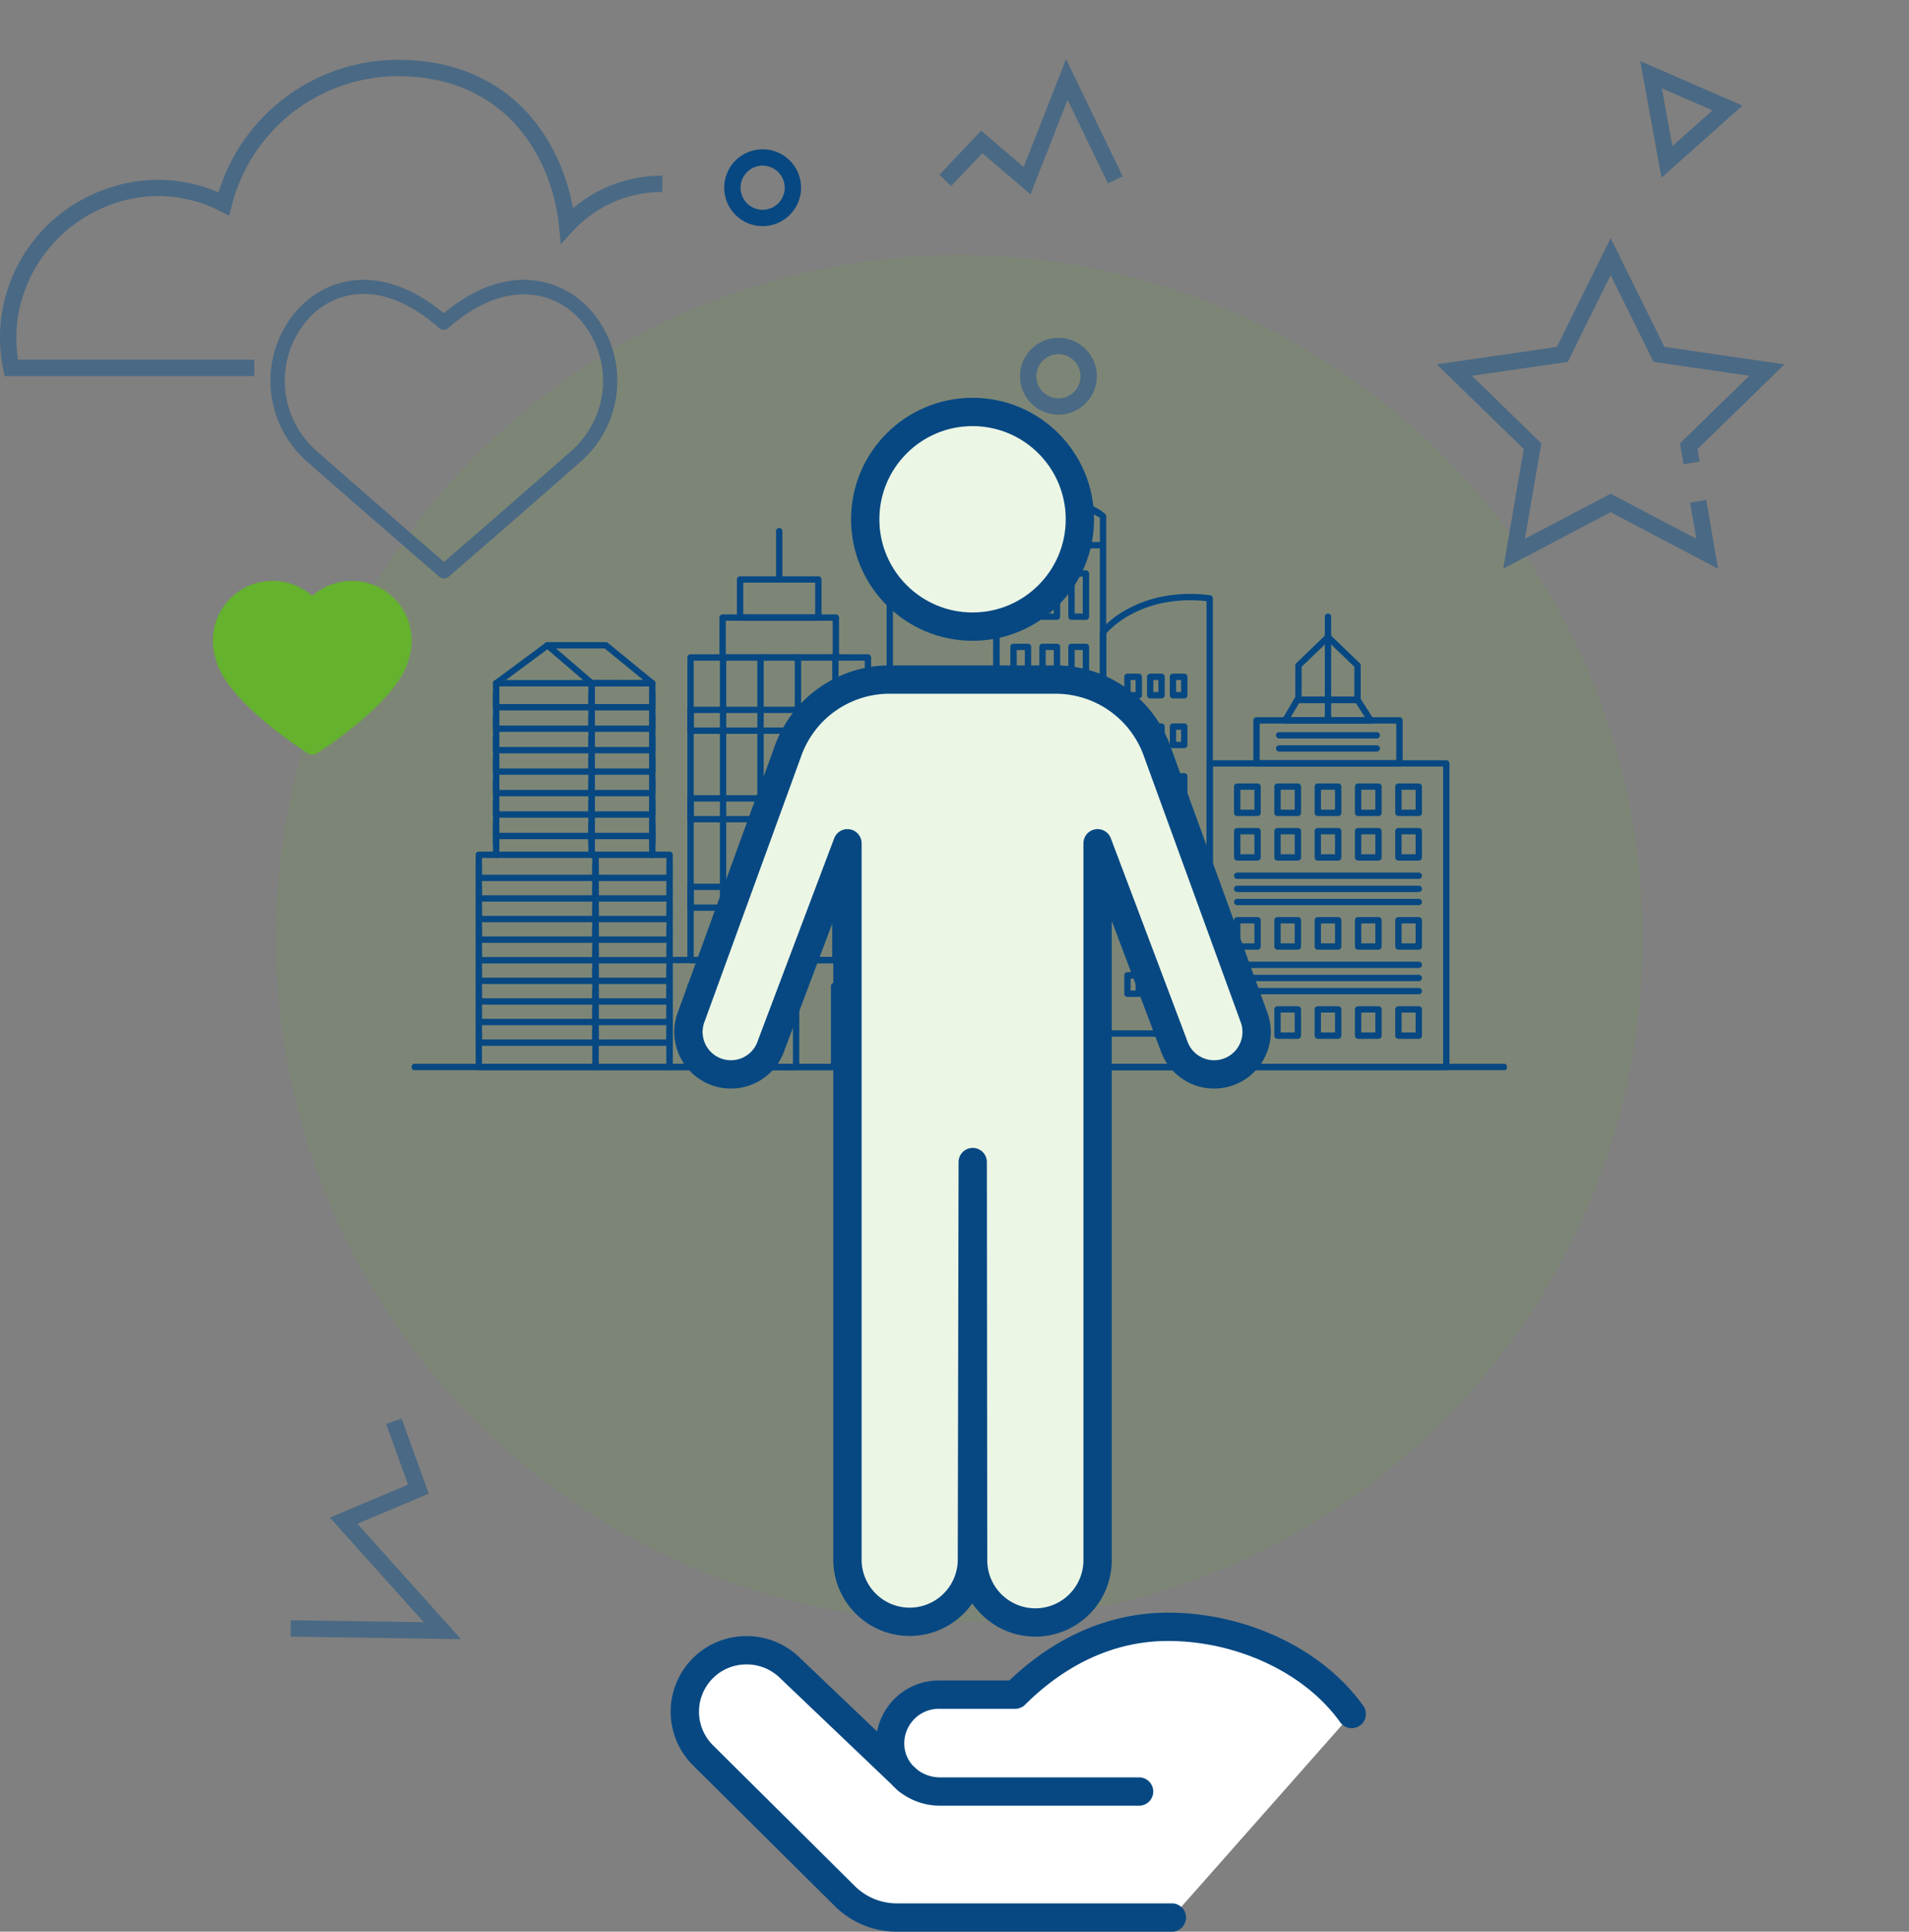 <?xml version="1.0" encoding="utf-8"?>
<svg xmlns="http://www.w3.org/2000/svg" xmlns:xlink="http://www.w3.org/1999/xlink" width="269.642" height="272.833" viewBox="0 0 269.642 272.833">
  <rect x="0" y="0" width="269.642" height="272.833" fill="#808080" stroke="none"/>
  <defs>
    <clipPath id="clip-path">
      <rect id="Rettangolo_2191" data-name="Rettangolo 2191" width="269.642" height="241.4" fill="none"/>
    </clipPath>
  </defs>
  <g id="Icona_1" data-name="Icona 1" transform="translate(-85 -1238.967)">
    <circle id="Ellisse_366" data-name="Ellisse 366" cx="96.5" cy="96.5" r="96.5" transform="translate(124 1275)" fill="rgba(100,178,46,0.12)"/>
    <g id="Raggruppa_3264" data-name="Raggruppa 3264">
      <g id="ico_old_1" data-name="ico old 1" transform="translate(-8 -1836)">
        <g id="Raggruppa_3095" data-name="Raggruppa 3095" transform="translate(132 3078)">
          <path id="Tracciato_4163" data-name="Tracciato 4163" d="M26.72,287.469,2.659,287.1l.035-2.31,18.78.284L8.21,270.293l11.037-4.656-3.086-8.556,2.173-.783,3.831,10.615-10.072,4.249Z" transform="translate(-0.612 -58.98)" fill="#4a6984"/>
          <g id="Raggruppa_3094" data-name="Raggruppa 3094">
            <g id="Raggruppa_3093" data-name="Raggruppa 3093" transform="translate(-39 -3.033)" clip-path="url(#clip-path)">
              <path id="Tracciato_4164" data-name="Tracciato 4164" d="M138.3,38.24a5.426,5.426,0,1,1,5.426-5.426A5.433,5.433,0,0,1,138.3,38.24m0-8.543a3.117,3.117,0,1,0,3.116,3.117A3.12,3.12,0,0,0,138.3,29.7" transform="translate(-30.578 -6.302)" fill="#074882"/>
              <path id="Tracciato_4165" data-name="Tracciato 4165" d="M311,196.528,308,180.066l14.432,6.278Zm.052-12.619,1.484,8.159,5.669-5.048Z" transform="translate(-76.318 -171.432)" fill="#4a6984"/>
              <path id="Tracciato_4196" data-name="Tracciato 4196" d="M280.057,259.222l2.9-16.894-12.274-11.965,16.963-2.465,7.586-15.371,7.586,15.371,16.963,2.465-12.274,11.965.3,1.76-2.277.39-.506-2.956,9.792-9.546-13.534-1.966-6.053-12.263-6.052,12.263-13.534,1.966,9.793,9.546L283.124,255l12.106-6.364,12.1,6.364-.875-5.1,2.277-.391,1.666,9.716-15.172-7.977Z" transform="translate(-67.73 -178.902)" fill="#4a6984"/>
              <path id="Tracciato_4197" data-name="Tracciato 4197" d="M35.915,55.64H.644l-.189-.923A22.233,22.233,0,0,1,15.207,29.147a21.4,21.4,0,0,1,15.658.56A26.548,26.548,0,0,1,56.211,10.979c15.553,0,22.884,10.825,24.718,20.965a19.506,19.506,0,0,1,12.632-4.608v2.31a17.091,17.091,0,0,0-12.606,5.476l-1.738,1.9-.263-2.562c-1-9.765-7.556-21.169-22.744-21.169A24.246,24.246,0,0,0,32.729,31.6l-.352,1.383L31.1,32.355a19.017,19.017,0,0,0-15.136-1.026A20.362,20.362,0,0,0,2.585,46.935,20.026,20.026,0,0,0,2.55,53.33H35.915Z" transform="translate(0 -2.527)" fill="#4a6984"/>
              <path id="Tracciato_4198" data-name="Tracciato 4198" d="M185.216,29.937l-6.8-5.8-4.4,4.634-1.675-1.59,5.91-6.222,6,5.123,5.988-15.229L198.232,27.4l-2.079,1-5.695-11.795Z" transform="translate(-39.66 -2.496)" fill="#4a6984"/>
              <path id="Tracciato_4199" data-name="Tracciato 4199" d="M192.568,72.831a5.426,5.426,0,1,1,5.426-5.426,5.433,5.433,0,0,1-5.426,5.426m0-8.543a3.116,3.116,0,1,0,3.116,3.116,3.12,3.12,0,0,0-3.116-3.116" transform="translate(-43.066 -14.263)" fill="#4a6984"/>
              <line id="Linea_13" data-name="Linea 13" y1="2.31" transform="translate(245.007 49.109)" fill="#074882"/>
            </g>
          </g>
        </g>
        <path id="Tracciato_4857" data-name="Tracciato 4857" d="M283.109,75.156a1,1,0,0,1-.659-.245c-.142-.123-14.274-12.359-18.451-16.08a15.159,15.159,0,0,1-1.683-21.543c4-4.522,11.783-7.037,20.756.4,8.985-7.448,16.786-4.921,20.8-.386a15.146,15.146,0,0,1-1.665,21.527c-4.177,3.721-18.3,15.957-18.438,16.08a1.006,1.006,0,0,1-.659.245m-11.37-40.194a10.474,10.474,0,0,0-7.916,3.658,13.166,13.166,0,0,0,1.514,18.707c3.647,3.249,14.921,13.022,17.771,15.491,2.848-2.47,14.111-12.242,17.758-15.491a13.154,13.154,0,0,0,1.5-18.691c-3.5-3.955-10.476-6.031-18.628,1.131a1.007,1.007,0,0,1-1.328,0c-3.937-3.458-7.562-4.805-10.669-4.805" transform="translate(-127.397 3081.522)" fill="#4a6984"/>
        <path id="Tracciato_4858" data-name="Tracciato 4858" d="M271.8,88.947a8.446,8.446,0,0,0-9.669,1.07,8.44,8.44,0,0,0-13.639,8.88c1.4,6,12.538,13.056,13.013,13.355a1.183,1.183,0,0,0,1.256,0c.475-.3,11.608-7.351,13.005-13.355a8.365,8.365,0,0,0,.4-2.553,8.46,8.46,0,0,0-4.364-7.4" transform="translate(-125.024 3069.117)" fill="#64b22e"/>
        <g id="Raggruppa_3254" data-name="Raggruppa 3254" transform="translate(-114.278 2181.181)">
          <g id="Raggruppa_3240" data-name="Raggruppa 3240" transform="translate(265.415 964.031)">
            <g id="Raggruppa_3239" data-name="Raggruppa 3239" transform="translate(9.047 0)">
              <g id="Raggruppa_3238" data-name="Raggruppa 3238">
                <g id="Raggruppa_3195" data-name="Raggruppa 3195" transform="translate(0 20.449)">
                  <g id="Raggruppa_3189" data-name="Raggruppa 3189" transform="translate(2.447 5.357)">
                    <path id="Tracciato_4905" data-name="Tracciato 4905" d="M967.863,2160.9H959.3a.449.449,0,0,0-.449.449v24.054a.449.449,0,1,0,.9,0V2161.8h7.663v23.8a.449.449,0,1,0,.9,0v-24.253A.449.449,0,0,0,967.863,2160.9Z" transform="translate(-945.36 -2160.904)" fill="#074882"/>
                    <path id="Tracciato_4906" data-name="Tracciato 4906" d="M642.151,2160.9H628.658a.449.449,0,0,0-.449.449v24.253a.449.449,0,1,0,.9,0v-23.8h12.6v23.8a.449.449,0,1,0,.9,0v-24.253A.449.449,0,0,0,642.151,2160.9Z" transform="translate(-628.209 -2160.904)" fill="#074882"/>
                    <g id="Raggruppa_3187" data-name="Raggruppa 3187" transform="translate(0 1.602)">
                      <path id="Tracciato_4907" data-name="Tracciato 4907" d="M642.151,2200.151a.448.448,0,0,0-.449.448v1.343h-12.6V2200.6a.449.449,0,0,0-.9,0v1.791a.449.449,0,0,0,.449.449h13.493a.449.449,0,0,0,.449-.449V2200.6A.448.448,0,0,0,642.151,2200.151Z" transform="translate(-628.209 -2200.151)" fill="#074882"/>
                      <path id="Tracciato_4908" data-name="Tracciato 4908" d="M642.151,2274.419a.449.449,0,0,0-.449.449v1.343h-12.6v-1.343a.449.449,0,0,0-.9,0v1.791a.449.449,0,0,0,.449.449h13.493a.449.449,0,0,0,.449-.449v-1.791A.449.449,0,0,0,642.151,2274.419Z" transform="translate(-628.209 -2271.388)" fill="#074882"/>
                      <path id="Tracciato_4909" data-name="Tracciato 4909" d="M642.151,2348.691a.449.449,0,0,0-.449.449v1.342h-12.6v-1.342a.449.449,0,1,0-.9,0v1.791a.449.449,0,0,0,.449.449h13.493a.449.449,0,0,0,.449-.449v-1.791A.449.449,0,0,0,642.151,2348.691Z" transform="translate(-628.209 -2342.629)" fill="#074882"/>
                      <path id="Tracciato_4910" data-name="Tracciato 4910" d="M642.151,2422.959a.449.449,0,0,0-.449.449v1.343h-12.6v-1.343a.449.449,0,0,0-.9,0v1.792a.449.449,0,0,0,.449.449h13.493a.449.449,0,0,0,.449-.449v-1.792A.449.449,0,0,0,642.151,2422.959Z" transform="translate(-628.209 -2413.867)" fill="#074882"/>
                      <path id="Tracciato_4911" data-name="Tracciato 4911" d="M642.151,2497.242a.449.449,0,0,0-.449.449v1.342h-12.6v-1.342a.449.449,0,0,0-.9,0v1.791a.448.448,0,0,0,.449.448h13.493a.448.448,0,0,0,.449-.448v-1.791A.449.449,0,0,0,642.151,2497.242Z" transform="translate(-628.209 -2485.118)" fill="#074882"/>
                      <path id="Tracciato_4912" data-name="Tracciato 4912" d="M642.151,2571.512a.449.449,0,0,0-.449.448v1.342h-12.6v-1.342a.449.449,0,0,0-.9,0v1.791a.449.449,0,0,0,.449.449h13.493a.449.449,0,0,0,.449-.449v-1.791A.449.449,0,0,0,642.151,2571.512Z" transform="translate(-628.209 -2556.358)" fill="#074882"/>
                      <path id="Tracciato_4913" data-name="Tracciato 4913" d="M642.151,2645.782a.449.449,0,0,0-.449.449v1.342h-12.6v-1.342a.449.449,0,1,0-.9,0v1.791a.448.448,0,0,0,.449.449h13.493a.448.448,0,0,0,.449-.449v-1.791A.449.449,0,0,0,642.151,2645.782Z" transform="translate(-628.209 -2627.596)" fill="#074882"/>
                      <path id="Tracciato_4914" data-name="Tracciato 4914" d="M628.658,2673.223a.449.449,0,0,0-.449.449v1.791a.449.449,0,1,0,.9,0v-1.791A.449.449,0,0,0,628.658,2673.223Z" transform="translate(-628.209 -2653.918)" fill="#074882"/>
                      <path id="Tracciato_4915" data-name="Tracciato 4915" d="M959.3,2673.223a.449.449,0,0,0-.449.449v1.791a.449.449,0,1,0,.9,0v-1.791A.449.449,0,0,0,959.3,2673.223Z" transform="translate(-945.36 -2653.918)" fill="#074882"/>
                    </g>
                    <g id="Raggruppa_3188" data-name="Raggruppa 3188" transform="translate(13.493 1.602)">
                      <path id="Tracciato_4916" data-name="Tracciato 4916" d="M967.863,2200.151a.449.449,0,0,0-.449.448v1.343h-7.663V2200.6a.449.449,0,0,0-.9,0v1.791a.449.449,0,0,0,.449.449h8.561a.449.449,0,0,0,.449-.449V2200.6A.449.449,0,0,0,967.863,2200.151Z" transform="translate(-958.853 -2200.151)" fill="#074882"/>
                      <path id="Tracciato_4917" data-name="Tracciato 4917" d="M967.863,2274.419a.449.449,0,0,0-.449.449v1.343h-7.663v-1.343a.449.449,0,0,0-.9,0v1.791a.449.449,0,0,0,.449.449h8.561a.449.449,0,0,0,.449-.449v-1.791A.449.449,0,0,0,967.863,2274.419Z" transform="translate(-958.853 -2271.388)" fill="#074882"/>
                      <path id="Tracciato_4918" data-name="Tracciato 4918" d="M967.863,2348.691a.449.449,0,0,0-.449.449v1.342h-7.663v-1.342a.449.449,0,1,0-.9,0v1.791a.449.449,0,0,0,.449.449h8.561a.449.449,0,0,0,.449-.449v-1.791A.449.449,0,0,0,967.863,2348.691Z" transform="translate(-958.853 -2342.629)" fill="#074882"/>
                      <path id="Tracciato_4919" data-name="Tracciato 4919" d="M967.863,2422.959a.449.449,0,0,0-.449.449v1.343h-7.663v-1.343a.449.449,0,0,0-.9,0v1.792a.449.449,0,0,0,.449.449h8.561a.449.449,0,0,0,.449-.449v-1.792A.449.449,0,0,0,967.863,2422.959Z" transform="translate(-958.853 -2413.867)" fill="#074882"/>
                      <path id="Tracciato_4920" data-name="Tracciato 4920" d="M967.863,2497.242a.449.449,0,0,0-.449.449v1.342h-7.663v-1.342a.449.449,0,0,0-.9,0v1.791a.448.448,0,0,0,.449.448h8.561a.449.449,0,0,0,.449-.448v-1.791A.449.449,0,0,0,967.863,2497.242Z" transform="translate(-958.853 -2485.118)" fill="#074882"/>
                      <path id="Tracciato_4921" data-name="Tracciato 4921" d="M967.863,2571.512a.449.449,0,0,0-.449.448v1.342h-7.663v-1.342a.449.449,0,0,0-.9,0v1.791a.449.449,0,0,0,.449.449h8.561a.449.449,0,0,0,.449-.449v-1.791A.449.449,0,0,0,967.863,2571.512Z" transform="translate(-958.853 -2556.358)" fill="#074882"/>
                      <path id="Tracciato_4922" data-name="Tracciato 4922" d="M967.863,2645.782a.449.449,0,0,0-.449.449v1.342h-7.663v-1.342a.449.449,0,1,0-.9,0v1.791a.449.449,0,0,0,.449.449h8.561a.449.449,0,0,0,.449-.449v-1.791A.449.449,0,0,0,967.863,2645.782Z" transform="translate(-958.853 -2627.596)" fill="#074882"/>
                      <path id="Tracciato_4923" data-name="Tracciato 4923" d="M959.3,2673.223a.449.449,0,0,0-.449.449v1.791a.449.449,0,1,0,.9,0v-1.791A.449.449,0,0,0,959.3,2673.223Z" transform="translate(-958.853 -2653.918)" fill="#074882"/>
                      <path id="Tracciato_4924" data-name="Tracciato 4924" d="M1169.084,2673.223a.449.449,0,0,0-.449.449v1.791a.449.449,0,1,0,.9,0v-1.791A.449.449,0,0,0,1169.084,2673.223Z" transform="translate(-1160.074 -2653.918)" fill="#074882"/>
                    </g>
                  </g>
                  <path id="Tracciato_4925" data-name="Tracciato 4925" d="M983.173,2754.687H972.712a.449.449,0,0,0-.449.449v29.974a.449.449,0,0,0,.449.449h10.461a.449.449,0,0,0,.449-.449v-29.974A.448.448,0,0,0,983.173,2754.687Zm-.449,29.974h-9.563v-29.077h9.563Z" transform="translate(-955.775 -2725.099)" fill="#074882"/>
                  <path id="Tracciato_4926" data-name="Tracciato 4926" d="M585.174,2754.687H568.687a.449.449,0,0,0-.449.449v29.974a.449.449,0,0,0,.449.449h16.487a.449.449,0,0,0,.449-.449v-29.974A.449.449,0,0,0,585.174,2754.687Zm-.449,29.974h-15.59v-29.077h15.59Z" transform="translate(-568.238 -2725.099)" fill="#074882"/>
                  <g id="Raggruppa_3190" data-name="Raggruppa 3190" transform="translate(0 31.125)">
                    <path id="Tracciato_4927" data-name="Tracciato 4927" d="M585.174,2792.361a.448.448,0,0,0-.449.448v1.271h-15.59v-1.271a.449.449,0,0,0-.9,0v1.719a.449.449,0,0,0,.449.449h16.487a.449.449,0,0,0,.449-.449v-1.719A.448.448,0,0,0,585.174,2792.361Z" transform="translate(-568.238 -2792.361)" fill="#074882"/>
                    <path id="Tracciato_4928" data-name="Tracciato 4928" d="M585.174,2863.652a.449.449,0,0,0-.449.449v1.271h-15.59V2864.1a.449.449,0,0,0-.9,0v1.72a.449.449,0,0,0,.449.449h16.487a.449.449,0,0,0,.449-.449v-1.72A.449.449,0,0,0,585.174,2863.652Z" transform="translate(-568.238 -2860.743)" fill="#074882"/>
                    <path id="Tracciato_4929" data-name="Tracciato 4929" d="M585.174,2934.948a.449.449,0,0,0-.449.449v1.27h-15.59v-1.27a.449.449,0,1,0-.9,0v1.719a.449.449,0,0,0,.449.449h16.487a.449.449,0,0,0,.449-.449V2935.4A.449.449,0,0,0,585.174,2934.948Z" transform="translate(-568.238 -2929.129)" fill="#074882"/>
                    <path id="Tracciato_4930" data-name="Tracciato 4930" d="M585.174,3006.242a.449.449,0,0,0-.449.449v1.271h-15.59v-1.271a.449.449,0,0,0-.9,0v1.719a.449.449,0,0,0,.449.449h16.487a.449.449,0,0,0,.449-.449v-1.719A.449.449,0,0,0,585.174,3006.242Z" transform="translate(-568.238 -2997.514)" fill="#074882"/>
                    <path id="Tracciato_4931" data-name="Tracciato 4931" d="M585.174,3077.547a.45.45,0,0,0-.449.449v1.27h-15.59V3078a.449.449,0,1,0-.9,0v1.719a.449.449,0,0,0,.449.449h16.487a.449.449,0,0,0,.449-.449V3078A.45.45,0,0,0,585.174,3077.547Z" transform="translate(-568.238 -3065.909)" fill="#074882"/>
                    <path id="Tracciato_4932" data-name="Tracciato 4932" d="M585.174,3148.841a.449.449,0,0,0-.449.448v1.271h-15.59v-1.271a.449.449,0,0,0-.9,0v1.719a.449.449,0,0,0,.449.449h16.487a.449.449,0,0,0,.449-.449v-1.719A.449.449,0,0,0,585.174,3148.841Z" transform="translate(-568.238 -3134.293)" fill="#074882"/>
                    <path id="Tracciato_4933" data-name="Tracciato 4933" d="M585.174,3220.136a.449.449,0,0,0-.449.449v1.271h-15.59v-1.271a.449.449,0,1,0-.9,0v1.72a.449.449,0,0,0,.449.449h16.487a.449.449,0,0,0,.449-.449v-1.72A.449.449,0,0,0,585.174,3220.136Z" transform="translate(-568.238 -3202.679)" fill="#074882"/>
                    <path id="Tracciato_4934" data-name="Tracciato 4934" d="M585.174,3291.431a.449.449,0,0,0-.449.449v1.271h-15.59v-1.271a.449.449,0,1,0-.9,0v1.719a.449.449,0,0,0,.449.449h16.487a.449.449,0,0,0,.449-.449v-1.719A.449.449,0,0,0,585.174,3291.431Z" transform="translate(-568.238 -3271.065)" fill="#074882"/>
                    <path id="Tracciato_4935" data-name="Tracciato 4935" d="M585.174,3362.724a.448.448,0,0,0-.449.448v1.271h-15.59v-1.271a.449.449,0,0,0-.9,0v1.72a.448.448,0,0,0,.449.448h16.487a.448.448,0,0,0,.449-.448v-1.72A.448.448,0,0,0,585.174,3362.724Z" transform="translate(-568.238 -3339.449)" fill="#074882"/>
                  </g>
                  <g id="Raggruppa_3191" data-name="Raggruppa 3191" transform="translate(16.488 31.125)">
                    <path id="Tracciato_4936" data-name="Tracciato 4936" d="M983.175,2792.361a.448.448,0,0,0-.449.448v1.271h-9.563v-1.271a.449.449,0,0,0-.9,0v1.719a.449.449,0,0,0,.449.449h10.461a.449.449,0,0,0,.449-.449v-1.719A.448.448,0,0,0,983.175,2792.361Z" transform="translate(-972.265 -2792.361)" fill="#074882"/>
                    <path id="Tracciato_4937" data-name="Tracciato 4937" d="M983.175,2863.652a.449.449,0,0,0-.449.449v1.271h-9.563V2864.1a.449.449,0,0,0-.9,0v1.72a.449.449,0,0,0,.449.449h10.461a.449.449,0,0,0,.449-.449v-1.72A.449.449,0,0,0,983.175,2863.652Z" transform="translate(-972.265 -2860.743)" fill="#074882"/>
                    <path id="Tracciato_4938" data-name="Tracciato 4938" d="M983.175,2934.948a.449.449,0,0,0-.449.449v1.27h-9.563v-1.27a.449.449,0,1,0-.9,0v1.719a.449.449,0,0,0,.449.449h10.461a.449.449,0,0,0,.449-.449V2935.4A.449.449,0,0,0,983.175,2934.948Z" transform="translate(-972.265 -2929.129)" fill="#074882"/>
                    <path id="Tracciato_4939" data-name="Tracciato 4939" d="M983.175,3006.242a.449.449,0,0,0-.449.449v1.271h-9.563v-1.271a.449.449,0,0,0-.9,0v1.719a.449.449,0,0,0,.449.449h10.461a.449.449,0,0,0,.449-.449v-1.719A.449.449,0,0,0,983.175,3006.242Z" transform="translate(-972.265 -2997.514)" fill="#074882"/>
                    <path id="Tracciato_4940" data-name="Tracciato 4940" d="M983.175,3077.547a.45.45,0,0,0-.449.449v1.27h-9.563V3078a.449.449,0,1,0-.9,0v1.719a.449.449,0,0,0,.449.449h10.461a.449.449,0,0,0,.449-.449V3078A.45.45,0,0,0,983.175,3077.547Z" transform="translate(-972.265 -3065.909)" fill="#074882"/>
                    <path id="Tracciato_4941" data-name="Tracciato 4941" d="M983.175,3148.841a.449.449,0,0,0-.449.448v1.271h-9.563v-1.271a.449.449,0,0,0-.9,0v1.719a.449.449,0,0,0,.449.449h10.461a.449.449,0,0,0,.449-.449v-1.719A.449.449,0,0,0,983.175,3148.841Z" transform="translate(-972.265 -3134.293)" fill="#074882"/>
                    <path id="Tracciato_4942" data-name="Tracciato 4942" d="M983.175,3220.136a.45.45,0,0,0-.449.449v1.271h-9.563v-1.271a.449.449,0,1,0-.9,0v1.72a.449.449,0,0,0,.449.449h10.461a.449.449,0,0,0,.449-.449v-1.72A.449.449,0,0,0,983.175,3220.136Z" transform="translate(-972.265 -3202.679)" fill="#074882"/>
                    <path id="Tracciato_4943" data-name="Tracciato 4943" d="M983.175,3291.431a.449.449,0,0,0-.449.449v1.271h-9.563v-1.271a.449.449,0,1,0-.9,0v1.719a.449.449,0,0,0,.449.449h10.461a.449.449,0,0,0,.449-.449v-1.719A.449.449,0,0,0,983.175,3291.431Z" transform="translate(-972.265 -3271.065)" fill="#074882"/>
                    <path id="Tracciato_4944" data-name="Tracciato 4944" d="M983.175,3362.724a.448.448,0,0,0-.449.448v1.271h-9.563v-1.271a.449.449,0,0,0-.9,0v1.72a.448.448,0,0,0,.449.448h10.461a.448.448,0,0,0,.449-.448v-1.72A.448.448,0,0,0,983.175,3362.724Z" transform="translate(-972.265 -3339.449)" fill="#074882"/>
                  </g>
                  <g id="Raggruppa_3194" data-name="Raggruppa 3194" transform="translate(2.447)">
                    <path id="Tracciato_4945" data-name="Tracciato 4945" d="M821.464,2035.107l-6.556-5.367a.447.447,0,0,0-.284-.1h-8.245a.449.449,0,0,0-.292.79l6.24,5.356a.448.448,0,0,0,.292.108l8.561.011h0a.449.449,0,0,0,.284-.8Zm-8.679-.112-5.195-4.459h6.873L819.92,2035Z" transform="translate(-798.677 -2029.638)" fill="#074882"/>
                    <g id="Raggruppa_3193" data-name="Raggruppa 3193" transform="translate(0 0)">
                      <g id="Raggruppa_3192" data-name="Raggruppa 3192">
                        <path id="Tracciato_4946" data-name="Tracciato 4946" d="M635.642,2029.726l-7.252,5.367a.449.449,0,0,0,.534.722l7.252-5.368a.449.449,0,1,0-.534-.722Z" transform="translate(-628.208 -2029.638)" fill="#074882"/>
                      </g>
                    </g>
                  </g>
                </g>
                <g id="Raggruppa_3198" data-name="Raggruppa 3198" transform="translate(26.948 4.324)">
                  <path id="Tracciato_4947" data-name="Tracciato 4947" d="M1326.544,2071.833H1301.49a.449.449,0,0,0-.449.449v42.736a.449.449,0,0,0,.449.449h25.054a.449.449,0,0,0,.449-.449v-42.736A.449.449,0,0,0,1326.544,2071.833Zm-.449,42.736h-24.156v-41.838h24.156Z" transform="translate(-1298.085 -2053.987)" fill="#074882"/>
                  <g id="Raggruppa_3196" data-name="Raggruppa 3196" transform="translate(2.956 25.246)">
                    <path id="Tracciato_4948" data-name="Tracciato 4948" d="M1326.544,2253.165H1301.49a.449.449,0,0,0-.449.449v2.939a.449.449,0,0,0,.449.449h25.054a.449.449,0,0,0,.449-.449v-2.939A.449.449,0,0,0,1326.544,2253.165Zm-.449,2.939h-24.156v-2.042h24.156Z" transform="translate(-1301.041 -2253.165)" fill="#074882"/>
                    <path id="Tracciato_4949" data-name="Tracciato 4949" d="M1326.544,2559.439H1301.49a.449.449,0,0,0-.449.448v2.94a.449.449,0,0,0,.449.448h25.054a.449.449,0,0,0,.449-.448v-2.94A.449.449,0,0,0,1326.544,2559.439Zm-.449,2.939h-24.156v-2.042h24.156Z" transform="translate(-1301.041 -2546.94)" fill="#074882"/>
                    <path id="Tracciato_4950" data-name="Tracciato 4950" d="M1326.544,2865.712H1301.49a.449.449,0,0,0-.449.448v2.94a.449.449,0,0,0,.449.448h25.054a.449.449,0,0,0,.449-.448v-2.94A.449.449,0,0,0,1326.544,2865.712Zm-.449,2.939h-24.156v-2.042h24.156Z" transform="translate(-1301.041 -2840.715)" fill="#074882"/>
                  </g>
                  <path id="Tracciato_4951" data-name="Tracciato 4951" d="M1428.5,1933.72h-15.993a.449.449,0,0,0-.449.449v5.636a.449.449,0,0,0,.449.449H1428.5a.449.449,0,0,0,.449-.449v-5.636A.449.449,0,0,0,1428.5,1933.72Zm-.449,5.636h-15.095v-4.739h15.095Z" transform="translate(-1404.57 -1921.51)" fill="#074882"/>
                  <path id="Tracciato_4952" data-name="Tracciato 4952" d="M1484.073,1801.891h-11.055a.449.449,0,0,0-.449.449v5.38a.449.449,0,0,0,.449.449h11.055a.449.449,0,0,0,.449-.449v-5.38A.449.449,0,0,0,1484.073,1801.891Zm-.449,5.38h-10.156v-4.482h10.156Z" transform="translate(-1462.614 -1795.061)" fill="#074882"/>
                  <path id="Tracciato_4953" data-name="Tracciato 4953" d="M1260.018,3119.071h-30.966a.449.449,0,0,0-.449.449v15.1a.45.45,0,0,0,.449.45h30.966a.449.449,0,0,0,.449-.45v-15.1A.449.449,0,0,0,1260.018,3119.071Zm-.449,15.1H1229.5v-14.207h30.068Z" transform="translate(-1228.603 -3058.489)" fill="#074882"/>
                  <path id="Tracciato_4954" data-name="Tracciato 4954" d="M1306.262,3208.726h-4.772a.449.449,0,0,0-.449.449v11.446a.449.449,0,0,0,.449.449h4.772a.449.449,0,0,0,.449-.449v-11.446A.449.449,0,0,0,1306.262,3208.726Zm-.449,11.445h-3.874v-10.547h3.874Z" transform="translate(-1298.085 -3144.485)" fill="#074882"/>
                  <path id="Tracciato_4955" data-name="Tracciato 4955" d="M1803.265,3208.726h-4.772a.449.449,0,0,0-.449.449v11.446a.449.449,0,0,0,.449.449h4.772a.449.449,0,0,0,.449-.449v-11.446A.449.449,0,0,0,1803.265,3208.726Zm-.449,11.445h-3.874v-10.547h3.874Z" transform="translate(-1774.807 -3144.485)" fill="#074882"/>
                  <path id="Tracciato_4956" data-name="Tracciato 4956" d="M1554.764,3208.726h-4.772a.449.449,0,0,0-.449.449v11.446a.45.45,0,0,0,.449.449h4.772a.449.449,0,0,0,.449-.449v-11.446A.449.449,0,0,0,1554.764,3208.726Zm-.449,11.445h-3.875v-10.547h3.875Z" transform="translate(-1536.446 -3144.485)" fill="#074882"/>
                  <path id="Tracciato_4957" data-name="Tracciato 4957" d="M1608.461,1634.512a.449.449,0,0,0-.449.449v6.723a.449.449,0,1,0,.9,0v-6.723A.449.449,0,0,0,1608.461,1634.512Z" transform="translate(-1592.529 -1634.512)" fill="#074882"/>
                  <g id="Raggruppa_3197" data-name="Raggruppa 3197" transform="translate(7.551 17.846)">
                    <path id="Tracciato_4958" data-name="Tracciato 4958" d="M1414.085,2071.833a.449.449,0,0,0-.449.449v42.4a.449.449,0,1,0,.9,0v-42.4A.449.449,0,0,0,1414.085,2071.833Z" transform="translate(-1413.636 -2071.833)" fill="#074882"/>
                    <path id="Tracciato_4959" data-name="Tracciato 4959" d="M1802.836,2071.833a.449.449,0,0,0-.449.449v42.4a.449.449,0,1,0,.9,0v-42.4A.449.449,0,0,0,1802.836,2071.833Z" transform="translate(-1786.523 -2071.833)" fill="#074882"/>
                    <path id="Tracciato_4960" data-name="Tracciato 4960" d="M1543.669,2071.833a.449.449,0,0,0-.449.449v42.4a.449.449,0,1,0,.9,0v-42.4A.449.449,0,0,0,1543.669,2071.833Z" transform="translate(-1537.932 -2071.833)" fill="#074882"/>
                    <path id="Tracciato_4961" data-name="Tracciato 4961" d="M1673.252,2071.833a.449.449,0,0,0-.449.449v42.4a.449.449,0,1,0,.9,0v-42.4A.449.449,0,0,0,1673.252,2071.833Z" transform="translate(-1662.227 -2071.833)" fill="#074882"/>
                  </g>
                </g>
                <g id="Raggruppa_3229" data-name="Raggruppa 3229" transform="translate(57.914)">
                  <g id="Raggruppa_3199" data-name="Raggruppa 3199" transform="translate(30.257 13.64)">
                    <path id="Tracciato_4962" data-name="Tracciato 4962" d="M2744.433,1862.986a21,21,0,0,0-6.828.207,17.271,17.271,0,0,0-4.821,1.747,13.159,13.159,0,0,0-3.82,2.986.448.448,0,0,0-.1.278v61.417a.449.449,0,0,0,.449.449h15.062a.449.449,0,0,0,.449-.449v-66.191A.449.449,0,0,0,2744.433,1862.986Zm-.5,66.187h-14.164v-60.8a13.129,13.129,0,0,1,3.49-2.665,16.38,16.38,0,0,1,4.562-1.64,19.929,19.929,0,0,1,6.112-.236Z" transform="translate(-2728.867 -1862.803)" fill="#074882"/>
                  </g>
                  <g id="Raggruppa_3200" data-name="Raggruppa 3200" transform="translate(0.133 13.64)">
                    <path id="Tracciato_4963" data-name="Tracciato 4963" d="M2002.728,1864.941a17.261,17.261,0,0,0-4.822-1.747,20.979,20.979,0,0,0-6.828-.208.449.449,0,0,0-.393.446v66.191a.449.449,0,0,0,.449.448H2006.2a.449.449,0,0,0,.449-.448v-61.417a.449.449,0,0,0-.1-.279A13.18,13.18,0,0,0,2002.728,1864.941Zm3.019,64.233h-14.164v-65.342a19.922,19.922,0,0,1,6.112.236,16.4,16.4,0,0,1,4.562,1.64,13.136,13.136,0,0,1,3.49,2.665Z" transform="translate(-1990.686 -1862.803)" fill="#074882"/>
                  </g>
                  <path id="Tracciato_4964" data-name="Tracciato 4964" d="M2375.581,1530.886c-1.695-1.466-4.62-2.341-7.825-2.341s-6.131.875-7.825,2.341a.449.449,0,0,0-.155.339v77.78a.449.449,0,0,0,.449.449h15.062a.448.448,0,0,0,.448-.449v-77.78A.447.447,0,0,0,2375.581,1530.886Zm-.743,77.67h-14.165v-77.12a13.579,13.579,0,0,1,14.165,0Z" transform="translate(-2344.581 -1528.545)" fill="#074882"/>
                  <g id="Raggruppa_3203" data-name="Raggruppa 3203" transform="translate(17.613 10.313)">
                    <g id="Raggruppa_3201" data-name="Raggruppa 3201">
                      <path id="Tracciato_4965" data-name="Tracciato 4965" d="M2421.517,1781.26h-2.043a.449.449,0,0,0-.449.449v6.093a.449.449,0,0,0,.449.449h2.043a.449.449,0,0,0,.449-.449v-6.093A.449.449,0,0,0,2421.517,1781.26Zm-.448,6.093h-1.146v-5.2h1.146Z" transform="translate(-2419.025 -1781.26)" fill="#074882"/>
                      <path id="Tracciato_4966" data-name="Tracciato 4966" d="M2521.786,1781.26h-2.043a.448.448,0,0,0-.448.449v6.093a.448.448,0,0,0,.448.449h2.043a.449.449,0,0,0,.449-.449v-6.093A.449.449,0,0,0,2521.786,1781.26Zm-.449,6.093h-1.146v-5.2h1.146Z" transform="translate(-2515.203 -1781.26)" fill="#074882"/>
                      <path id="Tracciato_4967" data-name="Tracciato 4967" d="M2622.054,1781.26h-2.043a.449.449,0,0,0-.448.449v6.093a.449.449,0,0,0,.448.449h2.043a.449.449,0,0,0,.448-.449v-6.093A.448.448,0,0,0,2622.054,1781.26Zm-.449,6.093h-1.145v-5.2h1.145Z" transform="translate(-2611.379 -1781.26)" fill="#074882"/>
                    </g>
                    <g id="Raggruppa_3202" data-name="Raggruppa 3202" transform="translate(0 10.359)">
                      <path id="Tracciato_4968" data-name="Tracciato 4968" d="M2421.517,2035.1h-2.043a.449.449,0,0,0-.449.449v6.093a.449.449,0,0,0,.449.449h2.043a.449.449,0,0,0,.449-.449v-6.093A.449.449,0,0,0,2421.517,2035.1Zm-.448,6.093h-1.146V2036h1.146Z" transform="translate(-2419.025 -2035.104)" fill="#074882"/>
                      <path id="Tracciato_4969" data-name="Tracciato 4969" d="M2521.786,2035.1h-2.043a.448.448,0,0,0-.448.449v6.093a.448.448,0,0,0,.448.449h2.043a.449.449,0,0,0,.449-.449v-6.093A.449.449,0,0,0,2521.786,2035.1Zm-.449,6.093h-1.146V2036h1.146Z" transform="translate(-2515.203 -2035.104)" fill="#074882"/>
                      <path id="Tracciato_4970" data-name="Tracciato 4970" d="M2622.054,2035.1h-2.043a.449.449,0,0,0-.448.449v6.093a.449.449,0,0,0,.448.449h2.043a.449.449,0,0,0,.448-.449v-6.093A.449.449,0,0,0,2622.054,2035.1Zm-.449,6.093h-1.145V2036h1.145Z" transform="translate(-2611.379 -2035.104)" fill="#074882"/>
                    </g>
                  </g>
                  <g id="Raggruppa_3209" data-name="Raggruppa 3209" transform="translate(18.71 31.929)">
                    <g id="Raggruppa_3204" data-name="Raggruppa 3204">
                      <path id="Tracciato_4971" data-name="Tracciato 4971" d="M2447.956,2310.96h-1.6a.449.449,0,0,0-.449.449v2.6a.45.45,0,0,0,.449.449h1.6a.45.45,0,0,0,.449-.449v-2.6A.449.449,0,0,0,2447.956,2310.96Zm-.448,2.6h-.708v-1.7h.708Z" transform="translate(-2445.903 -2310.96)" fill="#074882"/>
                      <path id="Tracciato_4972" data-name="Tracciato 4972" d="M2526.717,2310.96h-1.6a.448.448,0,0,0-.449.449v2.6a.449.449,0,0,0,.449.449h1.6a.45.45,0,0,0,.449-.449v-2.6A.449.449,0,0,0,2526.717,2310.96Zm-.449,2.6h-.707v-1.7h.707Z" transform="translate(-2521.449 -2310.96)" fill="#074882"/>
                      <path id="Tracciato_4973" data-name="Tracciato 4973" d="M2605.475,2310.96h-1.6a.449.449,0,0,0-.449.449v2.6a.449.449,0,0,0,.449.449h1.6a.449.449,0,0,0,.449-.449v-2.6A.449.449,0,0,0,2605.475,2310.96Zm-.449,2.6h-.707v-1.7h.707Z" transform="translate(-2596.993 -2310.96)" fill="#074882"/>
                    </g>
                    <g id="Raggruppa_3205" data-name="Raggruppa 3205" transform="translate(0 7.027)">
                      <path id="Tracciato_4974" data-name="Tracciato 4974" d="M2447.956,2483.15h-1.6a.449.449,0,0,0-.449.449v2.6a.449.449,0,0,0,.449.449h1.6a.449.449,0,0,0,.449-.449v-2.6A.449.449,0,0,0,2447.956,2483.15Zm-.448,2.6h-.708v-1.7h.708Z" transform="translate(-2445.903 -2483.15)" fill="#074882"/>
                      <path id="Tracciato_4975" data-name="Tracciato 4975" d="M2526.717,2483.15h-1.6a.448.448,0,0,0-.449.449v2.6a.449.449,0,0,0,.449.449h1.6a.449.449,0,0,0,.449-.449v-2.6A.449.449,0,0,0,2526.717,2483.15Zm-.449,2.6h-.707v-1.7h.707Z" transform="translate(-2521.449 -2483.15)" fill="#074882"/>
                      <path id="Tracciato_4976" data-name="Tracciato 4976" d="M2605.475,2483.15h-1.6a.449.449,0,0,0-.449.449v2.6a.449.449,0,0,0,.449.449h1.6a.449.449,0,0,0,.449-.449v-2.6A.449.449,0,0,0,2605.475,2483.15Zm-.449,2.6h-.707v-1.7h.707Z" transform="translate(-2596.993 -2483.15)" fill="#074882"/>
                    </g>
                    <g id="Raggruppa_3206" data-name="Raggruppa 3206" transform="translate(0 14.053)">
                      <path id="Tracciato_4977" data-name="Tracciato 4977" d="M2447.956,2655.34h-1.6a.449.449,0,0,0-.449.448v2.6a.449.449,0,0,0,.449.448h1.6a.449.449,0,0,0,.449-.448v-2.6A.449.449,0,0,0,2447.956,2655.34Zm-.448,2.6h-.708v-1.7h.708Z" transform="translate(-2445.903 -2655.34)" fill="#074882"/>
                      <path id="Tracciato_4978" data-name="Tracciato 4978" d="M2526.717,2655.34h-1.6a.449.449,0,0,0-.449.448v2.6a.448.448,0,0,0,.449.448h1.6a.449.449,0,0,0,.449-.448v-2.6A.449.449,0,0,0,2526.717,2655.34Zm-.449,2.6h-.707v-1.7h.707Z" transform="translate(-2521.449 -2655.34)" fill="#074882"/>
                      <path id="Tracciato_4979" data-name="Tracciato 4979" d="M2605.475,2655.34h-1.6a.449.449,0,0,0-.449.448v2.6a.449.449,0,0,0,.449.448h1.6a.449.449,0,0,0,.449-.448v-2.6A.449.449,0,0,0,2605.475,2655.34Zm-.449,2.6h-.707v-1.7h.707Z" transform="translate(-2596.993 -2655.34)" fill="#074882"/>
                    </g>
                    <g id="Raggruppa_3207" data-name="Raggruppa 3207" transform="translate(0 21.08)">
                      <path id="Tracciato_4980" data-name="Tracciato 4980" d="M2447.956,2827.53h-1.6a.449.449,0,0,0-.449.449v2.6a.449.449,0,0,0,.449.449h1.6a.449.449,0,0,0,.449-.449v-2.6A.449.449,0,0,0,2447.956,2827.53Zm-.448,2.6h-.708v-1.7h.708Z" transform="translate(-2445.903 -2827.53)" fill="#074882"/>
                      <path id="Tracciato_4981" data-name="Tracciato 4981" d="M2526.717,2827.53h-1.6a.449.449,0,0,0-.449.449v2.6a.448.448,0,0,0,.449.449h1.6a.449.449,0,0,0,.449-.449v-2.6A.449.449,0,0,0,2526.717,2827.53Zm-.449,2.6h-.707v-1.7h.707Z" transform="translate(-2521.449 -2827.53)" fill="#074882"/>
                      <path id="Tracciato_4982" data-name="Tracciato 4982" d="M2605.475,2827.53h-1.6a.449.449,0,0,0-.449.449v2.6a.449.449,0,0,0,.449.449h1.6a.449.449,0,0,0,.449-.449v-2.6A.449.449,0,0,0,2605.475,2827.53Zm-.449,2.6h-.707v-1.7h.707Z" transform="translate(-2596.993 -2827.53)" fill="#074882"/>
                    </g>
                    <g id="Raggruppa_3208" data-name="Raggruppa 3208" transform="translate(0 28.107)">
                      <path id="Tracciato_4983" data-name="Tracciato 4983" d="M2447.956,2999.721h-1.6a.449.449,0,0,0-.449.449v2.6a.449.449,0,0,0,.449.449h1.6a.449.449,0,0,0,.449-.449v-2.6A.449.449,0,0,0,2447.956,2999.721Zm-.448,2.6h-.708v-1.7h.708Z" transform="translate(-2445.903 -2999.721)" fill="#074882"/>
                      <path id="Tracciato_4984" data-name="Tracciato 4984" d="M2526.717,2999.721h-1.6a.448.448,0,0,0-.449.449v2.6a.448.448,0,0,0,.449.449h1.6a.449.449,0,0,0,.449-.449v-2.6A.449.449,0,0,0,2526.717,2999.721Zm-.449,2.6h-.707v-1.7h.707Z" transform="translate(-2521.449 -2999.721)" fill="#074882"/>
                      <path id="Tracciato_4985" data-name="Tracciato 4985" d="M2605.475,2999.721h-1.6a.449.449,0,0,0-.449.449v2.6a.449.449,0,0,0,.449.449h1.6a.449.449,0,0,0,.449-.449v-2.6A.449.449,0,0,0,2605.475,2999.721Zm-.449,2.6h-.707v-1.7h.707Z" transform="translate(-2596.993 -2999.721)" fill="#074882"/>
                    </g>
                  </g>
                  <g id="Raggruppa_3228" data-name="Raggruppa 3228" transform="translate(3.721 24.902)">
                    <g id="Raggruppa_3218" data-name="Raggruppa 3218">
                      <g id="Raggruppa_3215" data-name="Raggruppa 3215" transform="translate(0 14.054)">
                        <g id="Raggruppa_3210" data-name="Raggruppa 3210">
                          <path id="Tracciato_4986" data-name="Tracciato 4986" d="M2080.655,2483.15h-1.605a.449.449,0,0,0-.448.449v2.6a.449.449,0,0,0,.448.449h1.605a.449.449,0,0,0,.449-.449v-2.6A.449.449,0,0,0,2080.655,2483.15Zm-.449,2.6h-.707v-1.7h.707Z" transform="translate(-2078.601 -2483.15)" fill="#074882"/>
                          <path id="Tracciato_4987" data-name="Tracciato 4987" d="M2159.413,2483.15h-1.6a.449.449,0,0,0-.449.449v2.6a.449.449,0,0,0,.449.449h1.6a.449.449,0,0,0,.449-.449v-2.6A.449.449,0,0,0,2159.413,2483.15Zm-.448,2.6h-.707v-1.7h.707Z" transform="translate(-2154.146 -2483.15)" fill="#074882"/>
                          <path id="Tracciato_4988" data-name="Tracciato 4988" d="M2238.173,2483.15h-1.6a.449.449,0,0,0-.448.449v2.6a.449.449,0,0,0,.448.449h1.6a.449.449,0,0,0,.449-.449v-2.6A.449.449,0,0,0,2238.173,2483.15Zm-.449,2.6h-.707v-1.7h.707Z" transform="translate(-2229.691 -2483.15)" fill="#074882"/>
                        </g>
                        <g id="Raggruppa_3211" data-name="Raggruppa 3211" transform="translate(0 7.027)">
                          <path id="Tracciato_4989" data-name="Tracciato 4989" d="M2080.655,2655.34h-1.605a.449.449,0,0,0-.448.448v2.6a.449.449,0,0,0,.448.448h1.605a.448.448,0,0,0,.449-.448v-2.6A.449.449,0,0,0,2080.655,2655.34Zm-.449,2.6h-.707v-1.7h.707Z" transform="translate(-2078.601 -2655.34)" fill="#074882"/>
                          <path id="Tracciato_4990" data-name="Tracciato 4990" d="M2159.413,2655.34h-1.6a.449.449,0,0,0-.449.448v2.6a.449.449,0,0,0,.449.448h1.6a.449.449,0,0,0,.449-.448v-2.6A.449.449,0,0,0,2159.413,2655.34Zm-.448,2.6h-.707v-1.7h.707Z" transform="translate(-2154.146 -2655.34)" fill="#074882"/>
                          <path id="Tracciato_4991" data-name="Tracciato 4991" d="M2238.173,2655.34h-1.6a.449.449,0,0,0-.448.448v2.6a.448.448,0,0,0,.448.448h1.6a.448.448,0,0,0,.449-.448v-2.6A.449.449,0,0,0,2238.173,2655.34Zm-.449,2.6h-.707v-1.7h.707Z" transform="translate(-2229.691 -2655.34)" fill="#074882"/>
                        </g>
                        <g id="Raggruppa_3212" data-name="Raggruppa 3212" transform="translate(0 14.053)">
                          <path id="Tracciato_4992" data-name="Tracciato 4992" d="M2080.655,2827.53h-1.605a.449.449,0,0,0-.448.449v2.6a.449.449,0,0,0,.448.449h1.605a.449.449,0,0,0,.449-.449v-2.6A.449.449,0,0,0,2080.655,2827.53Zm-.449,2.6h-.707v-1.7h.707Z" transform="translate(-2078.601 -2827.53)" fill="#074882"/>
                          <path id="Tracciato_4993" data-name="Tracciato 4993" d="M2159.413,2827.53h-1.6a.449.449,0,0,0-.449.449v2.6a.449.449,0,0,0,.449.449h1.6a.449.449,0,0,0,.449-.449v-2.6A.449.449,0,0,0,2159.413,2827.53Zm-.448,2.6h-.707v-1.7h.707Z" transform="translate(-2154.146 -2827.53)" fill="#074882"/>
                          <path id="Tracciato_4994" data-name="Tracciato 4994" d="M2238.173,2827.53h-1.6a.449.449,0,0,0-.448.449v2.6a.449.449,0,0,0,.448.449h1.6a.449.449,0,0,0,.449-.449v-2.6A.449.449,0,0,0,2238.173,2827.53Zm-.449,2.6h-.707v-1.7h.707Z" transform="translate(-2229.691 -2827.53)" fill="#074882"/>
                        </g>
                        <g id="Raggruppa_3213" data-name="Raggruppa 3213" transform="translate(0 21.08)">
                          <path id="Tracciato_4995" data-name="Tracciato 4995" d="M2080.655,2999.721h-1.605a.449.449,0,0,0-.448.449v2.6a.449.449,0,0,0,.448.449h1.605a.449.449,0,0,0,.449-.449v-2.6A.449.449,0,0,0,2080.655,2999.721Zm-.449,2.6h-.707v-1.7h.707Z" transform="translate(-2078.601 -2999.721)" fill="#074882"/>
                          <path id="Tracciato_4996" data-name="Tracciato 4996" d="M2159.413,2999.721h-1.6a.449.449,0,0,0-.449.449v2.6a.449.449,0,0,0,.449.449h1.6a.449.449,0,0,0,.449-.449v-2.6A.449.449,0,0,0,2159.413,2999.721Zm-.448,2.6h-.707v-1.7h.707Z" transform="translate(-2154.146 -2999.721)" fill="#074882"/>
                          <path id="Tracciato_4997" data-name="Tracciato 4997" d="M2238.173,2999.721h-1.6a.449.449,0,0,0-.448.449v2.6a.449.449,0,0,0,.448.449h1.6a.449.449,0,0,0,.449-.449v-2.6A.449.449,0,0,0,2238.173,2999.721Zm-.449,2.6h-.707v-1.7h.707Z" transform="translate(-2229.691 -2999.721)" fill="#074882"/>
                        </g>
                        <g id="Raggruppa_3214" data-name="Raggruppa 3214" transform="translate(0 28.107)">
                          <path id="Tracciato_4998" data-name="Tracciato 4998" d="M2080.655,3171.911h-1.605a.449.449,0,0,0-.448.449v2.6a.449.449,0,0,0,.448.449h1.605a.449.449,0,0,0,.449-.449v-2.6A.449.449,0,0,0,2080.655,3171.911Zm-.449,2.6h-.707v-1.7h.707Z" transform="translate(-2078.601 -3171.911)" fill="#074882"/>
                          <path id="Tracciato_4999" data-name="Tracciato 4999" d="M2159.413,3171.911h-1.6a.449.449,0,0,0-.449.449v2.6a.449.449,0,0,0,.449.449h1.6a.45.45,0,0,0,.449-.449v-2.6A.449.449,0,0,0,2159.413,3171.911Zm-.448,2.6h-.707v-1.7h.707Z" transform="translate(-2154.146 -3171.911)" fill="#074882"/>
                          <path id="Tracciato_5000" data-name="Tracciato 5000" d="M2238.173,3171.911h-1.6a.449.449,0,0,0-.448.449v2.6a.449.449,0,0,0,.448.449h1.6a.449.449,0,0,0,.449-.449v-2.6A.449.449,0,0,0,2238.173,3171.911Zm-.449,2.6h-.707v-1.7h.707Z" transform="translate(-2229.691 -3171.911)" fill="#074882"/>
                        </g>
                      </g>
                      <g id="Raggruppa_3216" data-name="Raggruppa 3216">
                        <path id="Tracciato_5001" data-name="Tracciato 5001" d="M2080.655,2138.769h-1.605a.449.449,0,0,0-.448.449v2.6a.449.449,0,0,0,.448.449h1.605a.449.449,0,0,0,.449-.449v-2.6A.449.449,0,0,0,2080.655,2138.769Zm-.449,2.6h-.707v-1.7h.707Z" transform="translate(-2078.601 -2138.769)" fill="#074882"/>
                        <path id="Tracciato_5002" data-name="Tracciato 5002" d="M2159.413,2138.769h-1.6a.449.449,0,0,0-.449.449v2.6a.449.449,0,0,0,.449.449h1.6a.449.449,0,0,0,.449-.449v-2.6A.449.449,0,0,0,2159.413,2138.769Zm-.448,2.6h-.707v-1.7h.707Z" transform="translate(-2154.146 -2138.769)" fill="#074882"/>
                        <path id="Tracciato_5003" data-name="Tracciato 5003" d="M2238.173,2138.769h-1.6a.449.449,0,0,0-.448.449v2.6a.448.448,0,0,0,.448.449h1.6a.449.449,0,0,0,.449-.449v-2.6A.449.449,0,0,0,2238.173,2138.769Zm-.449,2.6h-.707v-1.7h.707Z" transform="translate(-2229.691 -2138.769)" fill="#074882"/>
                      </g>
                      <g id="Raggruppa_3217" data-name="Raggruppa 3217" transform="translate(0 7.027)">
                        <path id="Tracciato_5004" data-name="Tracciato 5004" d="M2080.655,2310.96h-1.605a.449.449,0,0,0-.448.449v2.6a.449.449,0,0,0,.448.449h1.605a.449.449,0,0,0,.449-.449v-2.6A.449.449,0,0,0,2080.655,2310.96Zm-.449,2.6h-.707v-1.7h.707Z" transform="translate(-2078.601 -2310.96)" fill="#074882"/>
                        <path id="Tracciato_5005" data-name="Tracciato 5005" d="M2159.413,2310.96h-1.6a.449.449,0,0,0-.449.449v2.6a.449.449,0,0,0,.449.449h1.6a.45.45,0,0,0,.449-.449v-2.6A.449.449,0,0,0,2159.413,2310.96Zm-.448,2.6h-.707v-1.7h.707Z" transform="translate(-2154.146 -2310.96)" fill="#074882"/>
                        <path id="Tracciato_5006" data-name="Tracciato 5006" d="M2238.173,2310.96h-1.6a.448.448,0,0,0-.448.449v2.6a.449.449,0,0,0,.448.449h1.6a.449.449,0,0,0,.449-.449v-2.6A.449.449,0,0,0,2238.173,2310.96Zm-.449,2.6h-.707v-1.7h.707Z" transform="translate(-2229.691 -2310.96)" fill="#074882"/>
                      </g>
                    </g>
                    <g id="Raggruppa_3227" data-name="Raggruppa 3227" transform="translate(29.978)">
                      <g id="Raggruppa_3224" data-name="Raggruppa 3224" transform="translate(0 14.054)">
                        <g id="Raggruppa_3219" data-name="Raggruppa 3219">
                          <path id="Tracciato_5007" data-name="Tracciato 5007" d="M2815.26,2483.15h-1.6a.448.448,0,0,0-.448.449v2.6a.449.449,0,0,0,.448.449h1.6a.449.449,0,0,0,.449-.449v-2.6A.449.449,0,0,0,2815.26,2483.15Zm-.449,2.6h-.707v-1.7h.707Z" transform="translate(-2813.207 -2483.15)" fill="#074882"/>
                          <path id="Tracciato_5008" data-name="Tracciato 5008" d="M2894.019,2483.15h-1.6a.449.449,0,0,0-.449.449v2.6a.449.449,0,0,0,.449.449h1.6a.449.449,0,0,0,.448-.449v-2.6A.449.449,0,0,0,2894.019,2483.15Zm-.449,2.6h-.707v-1.7h.707Z" transform="translate(-2888.75 -2483.15)" fill="#074882"/>
                          <path id="Tracciato_5009" data-name="Tracciato 5009" d="M2972.778,2483.15h-1.6a.449.449,0,0,0-.448.449v2.6a.449.449,0,0,0,.448.449h1.6a.449.449,0,0,0,.449-.449v-2.6A.449.449,0,0,0,2972.778,2483.15Zm-.449,2.6h-.707v-1.7h.707Z" transform="translate(-2964.296 -2483.15)" fill="#074882"/>
                        </g>
                        <g id="Raggruppa_3220" data-name="Raggruppa 3220" transform="translate(0 7.027)">
                          <path id="Tracciato_5010" data-name="Tracciato 5010" d="M2815.26,2655.34h-1.6a.448.448,0,0,0-.448.448v2.6a.448.448,0,0,0,.448.448h1.6a.448.448,0,0,0,.449-.448v-2.6A.449.449,0,0,0,2815.26,2655.34Zm-.449,2.6h-.707v-1.7h.707Z" transform="translate(-2813.207 -2655.34)" fill="#074882"/>
                          <path id="Tracciato_5011" data-name="Tracciato 5011" d="M2894.019,2655.34h-1.6a.449.449,0,0,0-.449.448v2.6a.449.449,0,0,0,.449.448h1.6a.448.448,0,0,0,.448-.448v-2.6A.449.449,0,0,0,2894.019,2655.34Zm-.449,2.6h-.707v-1.7h.707Z" transform="translate(-2888.75 -2655.34)" fill="#074882"/>
                          <path id="Tracciato_5012" data-name="Tracciato 5012" d="M2972.778,2655.34h-1.6a.449.449,0,0,0-.448.448v2.6a.448.448,0,0,0,.448.448h1.6a.448.448,0,0,0,.449-.448v-2.6A.449.449,0,0,0,2972.778,2655.34Zm-.449,2.6h-.707v-1.7h.707Z" transform="translate(-2964.296 -2655.34)" fill="#074882"/>
                        </g>
                        <g id="Raggruppa_3221" data-name="Raggruppa 3221" transform="translate(0 14.053)">
                          <path id="Tracciato_5013" data-name="Tracciato 5013" d="M2815.26,2827.53h-1.6a.449.449,0,0,0-.448.449v2.6a.448.448,0,0,0,.448.449h1.6a.448.448,0,0,0,.449-.449v-2.6A.449.449,0,0,0,2815.26,2827.53Zm-.449,2.6h-.707v-1.7h.707Z" transform="translate(-2813.207 -2827.53)" fill="#074882"/>
                          <path id="Tracciato_5014" data-name="Tracciato 5014" d="M2894.019,2827.53h-1.6a.449.449,0,0,0-.449.449v2.6a.449.449,0,0,0,.449.449h1.6a.449.449,0,0,0,.448-.449v-2.6A.449.449,0,0,0,2894.019,2827.53Zm-.449,2.6h-.707v-1.7h.707Z" transform="translate(-2888.75 -2827.53)" fill="#074882"/>
                          <path id="Tracciato_5015" data-name="Tracciato 5015" d="M2972.778,2827.53h-1.6a.449.449,0,0,0-.448.449v2.6a.449.449,0,0,0,.448.449h1.6a.449.449,0,0,0,.449-.449v-2.6A.449.449,0,0,0,2972.778,2827.53Zm-.449,2.6h-.707v-1.7h.707Z" transform="translate(-2964.296 -2827.53)" fill="#074882"/>
                        </g>
                        <g id="Raggruppa_3222" data-name="Raggruppa 3222" transform="translate(0 21.08)">
                          <path id="Tracciato_5016" data-name="Tracciato 5016" d="M2815.26,2999.721h-1.6a.448.448,0,0,0-.448.449v2.6a.448.448,0,0,0,.448.449h1.6a.449.449,0,0,0,.449-.449v-2.6A.449.449,0,0,0,2815.26,2999.721Zm-.449,2.6h-.707v-1.7h.707Z" transform="translate(-2813.207 -2999.721)" fill="#074882"/>
                          <path id="Tracciato_5017" data-name="Tracciato 5017" d="M2894.019,2999.721h-1.6a.449.449,0,0,0-.449.449v2.6a.449.449,0,0,0,.449.449h1.6a.449.449,0,0,0,.448-.449v-2.6A.449.449,0,0,0,2894.019,2999.721Zm-.449,2.6h-.707v-1.7h.707Z" transform="translate(-2888.75 -2999.721)" fill="#074882"/>
                          <path id="Tracciato_5018" data-name="Tracciato 5018" d="M2972.778,2999.721h-1.6a.449.449,0,0,0-.448.449v2.6a.449.449,0,0,0,.448.449h1.6a.449.449,0,0,0,.449-.449v-2.6A.449.449,0,0,0,2972.778,2999.721Zm-.449,2.6h-.707v-1.7h.707Z" transform="translate(-2964.296 -2999.721)" fill="#074882"/>
                        </g>
                        <g id="Raggruppa_3223" data-name="Raggruppa 3223" transform="translate(0 28.107)">
                          <path id="Tracciato_5019" data-name="Tracciato 5019" d="M2815.26,3171.911h-1.6a.449.449,0,0,0-.448.449v2.6a.449.449,0,0,0,.448.449h1.6a.449.449,0,0,0,.449-.449v-2.6A.449.449,0,0,0,2815.26,3171.911Zm-.449,2.6h-.707v-1.7h.707Z" transform="translate(-2813.207 -3171.911)" fill="#074882"/>
                          <path id="Tracciato_5020" data-name="Tracciato 5020" d="M2894.019,3171.911h-1.6a.449.449,0,0,0-.449.449v2.6a.449.449,0,0,0,.449.449h1.6a.449.449,0,0,0,.448-.449v-2.6A.449.449,0,0,0,2894.019,3171.911Zm-.449,2.6h-.707v-1.7h.707Z" transform="translate(-2888.75 -3171.911)" fill="#074882"/>
                          <path id="Tracciato_5021" data-name="Tracciato 5021" d="M2972.778,3171.911h-1.6a.449.449,0,0,0-.448.449v2.6a.449.449,0,0,0,.448.449h1.6a.449.449,0,0,0,.449-.449v-2.6A.449.449,0,0,0,2972.778,3171.911Zm-.449,2.6h-.707v-1.7h.707Z" transform="translate(-2964.296 -3171.911)" fill="#074882"/>
                        </g>
                      </g>
                      <g id="Raggruppa_3225" data-name="Raggruppa 3225">
                        <path id="Tracciato_5022" data-name="Tracciato 5022" d="M2815.26,2138.769h-1.6a.448.448,0,0,0-.448.449v2.6a.448.448,0,0,0,.448.449h1.6a.448.448,0,0,0,.449-.449v-2.6A.449.449,0,0,0,2815.26,2138.769Zm-.449,2.6h-.707v-1.7h.707Z" transform="translate(-2813.207 -2138.769)" fill="#074882"/>
                        <path id="Tracciato_5023" data-name="Tracciato 5023" d="M2894.019,2138.769h-1.6a.449.449,0,0,0-.449.449v2.6a.449.449,0,0,0,.449.449h1.6a.448.448,0,0,0,.448-.449v-2.6A.449.449,0,0,0,2894.019,2138.769Zm-.449,2.6h-.707v-1.7h.707Z" transform="translate(-2888.75 -2138.769)" fill="#074882"/>
                        <path id="Tracciato_5024" data-name="Tracciato 5024" d="M2972.778,2138.769h-1.6a.449.449,0,0,0-.448.449v2.6a.448.448,0,0,0,.448.449h1.6a.449.449,0,0,0,.449-.449v-2.6A.449.449,0,0,0,2972.778,2138.769Zm-.449,2.6h-.707v-1.7h.707Z" transform="translate(-2964.296 -2138.769)" fill="#074882"/>
                      </g>
                      <g id="Raggruppa_3226" data-name="Raggruppa 3226" transform="translate(0 7.027)">
                        <path id="Tracciato_5025" data-name="Tracciato 5025" d="M2815.26,2310.96h-1.6a.448.448,0,0,0-.448.449v2.6a.449.449,0,0,0,.448.449h1.6a.449.449,0,0,0,.449-.449v-2.6A.448.448,0,0,0,2815.26,2310.96Zm-.449,2.6h-.707v-1.7h.707Z" transform="translate(-2813.207 -2310.96)" fill="#074882"/>
                        <path id="Tracciato_5026" data-name="Tracciato 5026" d="M2894.019,2310.96h-1.6a.449.449,0,0,0-.449.449v2.6a.45.45,0,0,0,.449.449h1.6a.449.449,0,0,0,.448-.449v-2.6A.448.448,0,0,0,2894.019,2310.96Zm-.449,2.6h-.707v-1.7h.707Z" transform="translate(-2888.75 -2310.96)" fill="#074882"/>
                        <path id="Tracciato_5027" data-name="Tracciato 5027" d="M2972.778,2310.96h-1.6a.448.448,0,0,0-.448.449v2.6a.449.449,0,0,0,.448.449h1.6a.449.449,0,0,0,.449-.449v-2.6A.449.449,0,0,0,2972.778,2310.96Zm-.449,2.6h-.707v-1.7h.707Z" transform="translate(-2964.296 -2310.96)" fill="#074882"/>
                      </g>
                    </g>
                  </g>
                  <path id="Tracciato_5028" data-name="Tracciato 5028" d="M2375.892,1683.187H2361a.449.449,0,1,0,0,.9h14.893a.449.449,0,1,0,0-.9Z" transform="translate(-2345.323 -1676.876)" fill="#074882"/>
                  <path id="Tracciato_5029" data-name="Tracciato 5029" d="M2003.064,3373.419h-15.195a.449.449,0,0,0-.449.448v4.726a.449.449,0,0,0,.449.448h15.195a.449.449,0,0,0,.449-.448v-4.726A.449.449,0,0,0,2003.064,3373.419Zm-.449,4.725h-14.3v-3.827h14.3Z" transform="translate(-1987.42 -3298.134)" fill="#074882"/>
                  <path id="Tracciato_5030" data-name="Tracciato 5030" d="M2744.378,3373.419h-15.062a.449.449,0,0,0-.449.448v4.726a.449.449,0,0,0,.449.448h15.062a.449.449,0,0,0,.449-.448v-4.726A.449.449,0,0,0,2744.378,3373.419Zm-.449,4.725h-14.164v-3.827h14.164Z" transform="translate(-2698.609 -3298.134)" fill="#074882"/>
                  <path id="Tracciato_5031" data-name="Tracciato 5031" d="M2375.287,3170.135h-15.062a.449.449,0,0,0-.449.449v13.021a.449.449,0,0,0,.449.448h15.062a.448.448,0,0,0,.448-.448v-13.021A.449.449,0,0,0,2375.287,3170.135Zm-.449,13.021h-14.165v-12.123h14.165Z" transform="translate(-2344.581 -3103.145)" fill="#074882"/>
                  <path id="Tracciato_5032" data-name="Tracciato 5032" d="M2467.157,3235.948h-6.9a.449.449,0,0,0-.449.449v10.335a.448.448,0,0,0,.449.448h6.9a.449.449,0,0,0,.449-.448V3236.4A.45.45,0,0,0,2467.157,3235.948Zm-.449,10.335h-6v-9.438h6Z" transform="translate(-2440.533 -3166.272)" fill="#074882"/>
                </g>
                <g id="Raggruppa_3237" data-name="Raggruppa 3237" transform="translate(103.233 16.414)">
                  <path id="Tracciato_5033" data-name="Tracciato 5033" d="M3410.126,2001.129a.448.448,0,0,0-.622,0l-4.172,4.019a.448.448,0,0,0-.137.323v4.855a.449.449,0,0,0,.449.449h8.344a.449.449,0,0,0,.449-.449v-4.855a.448.448,0,0,0-.138-.323Zm3.411,8.748h-7.445v-4.215l3.723-3.586,3.723,3.586Z" transform="translate(-3392.656 -1998.137)" fill="#074882"/>
                  <path id="Tracciato_5034" data-name="Tracciato 5034" d="M3370.554,2218.66a.451.451,0,0,0-.378-.206h-8.512a.447.447,0,0,0-.387.222l-1.7,2.9a.449.449,0,0,0,.388.676h12.071a.449.449,0,0,0,.377-.692Zm-9.8,2.692,1.169-2h8.011l1.286,2Z" transform="translate(-3348.846 -2206.714)" fill="#074882"/>
                  <path id="Tracciato_5035" data-name="Tracciato 5035" d="M3280.73,2289.466h-20.186a.449.449,0,0,0-.449.449v6.075a.449.449,0,0,0,.449.449h20.186a.449.449,0,0,0,.449-.449v-6.075A.45.45,0,0,0,3280.73,2289.466Zm-.449,6.076h-19.288v-5.178h19.288Z" transform="translate(-3253.479 -2274.828)" fill="#074882"/>
                  <path id="Tracciato_5036" data-name="Tracciato 5036" d="M3131.825,2438.349h-33.419a.449.449,0,0,0-.449.448v42.884a.449.449,0,0,0,.449.448h33.419a.449.449,0,0,0,.449-.448V2438.8A.449.449,0,0,0,3131.825,2438.349Zm-.449,42.883h-32.521v-41.986h32.521Z" transform="translate(-3097.957 -2417.635)" fill="#074882"/>
                  <path id="Tracciato_5037" data-name="Tracciato 5037" d="M3507.872,1930.766a.449.449,0,0,0-.449.449V1945.5a.449.449,0,1,0,.9,0v-14.287A.448.448,0,0,0,3507.872,1930.766Z" transform="translate(-3490.714 -1930.766)" fill="#074882"/>
                  <g id="Raggruppa_3230" data-name="Raggruppa 3230" transform="translate(3.884 23.992)">
                    <path id="Tracciato_5038" data-name="Tracciato 5038" d="M3196.462,2518.691h-2.879a.449.449,0,0,0-.449.449v3.71a.449.449,0,0,0,.449.449h2.879a.449.449,0,0,0,.449-.449v-3.71A.448.448,0,0,0,3196.462,2518.691Zm-.448,3.709h-1.981v-2.812h1.981Z" transform="translate(-3193.134 -2518.691)" fill="#074882"/>
                    <path id="Tracciato_5039" data-name="Tracciato 5039" d="M3335.968,2518.691h-2.879a.449.449,0,0,0-.449.449v3.71a.449.449,0,0,0,.449.449h2.879a.449.449,0,0,0,.449-.449v-3.71A.449.449,0,0,0,3335.968,2518.691Zm-.448,3.709h-1.981v-2.812h1.981Z" transform="translate(-3326.947 -2518.691)" fill="#074882"/>
                    <path id="Tracciato_5040" data-name="Tracciato 5040" d="M3475.474,2518.691h-2.879a.449.449,0,0,0-.449.449v3.71a.449.449,0,0,0,.449.449h2.879a.449.449,0,0,0,.449-.449v-3.71A.449.449,0,0,0,3475.474,2518.691Zm-.449,3.709h-1.981v-2.812h1.981Z" transform="translate(-3460.76 -2518.691)" fill="#074882"/>
                    <path id="Tracciato_5041" data-name="Tracciato 5041" d="M3614.979,2518.691H3612.1a.449.449,0,0,0-.449.449v3.71a.449.449,0,0,0,.449.449h2.879a.449.449,0,0,0,.449-.449v-3.71A.449.449,0,0,0,3614.979,2518.691Zm-.448,3.709h-1.982v-2.812h1.982Z" transform="translate(-3594.572 -2518.691)" fill="#074882"/>
                    <path id="Tracciato_5042" data-name="Tracciato 5042" d="M3754.485,2518.691h-2.879a.449.449,0,0,0-.449.449v3.71a.449.449,0,0,0,.449.449h2.879a.449.449,0,0,0,.449-.449v-3.71A.449.449,0,0,0,3754.485,2518.691Zm-.448,3.709h-1.982v-2.812h1.982Z" transform="translate(-3728.385 -2518.691)" fill="#074882"/>
                  </g>
                  <g id="Raggruppa_3231" data-name="Raggruppa 3231" transform="translate(3.884 30.286)">
                    <path id="Tracciato_5043" data-name="Tracciato 5043" d="M3196.462,2672.918h-2.879a.449.449,0,0,0-.449.448v3.71a.449.449,0,0,0,.449.449h2.879a.449.449,0,0,0,.449-.449v-3.71A.448.448,0,0,0,3196.462,2672.918Zm-.448,3.709h-1.981v-2.812h1.981Z" transform="translate(-3193.134 -2672.918)" fill="#074882"/>
                    <path id="Tracciato_5044" data-name="Tracciato 5044" d="M3335.968,2672.918h-2.879a.448.448,0,0,0-.449.448v3.71a.449.449,0,0,0,.449.449h2.879a.449.449,0,0,0,.449-.449v-3.71A.449.449,0,0,0,3335.968,2672.918Zm-.448,3.709h-1.981v-2.812h1.981Z" transform="translate(-3326.947 -2672.918)" fill="#074882"/>
                    <path id="Tracciato_5045" data-name="Tracciato 5045" d="M3475.474,2672.918h-2.879a.449.449,0,0,0-.449.448v3.71a.449.449,0,0,0,.449.449h2.879a.45.45,0,0,0,.449-.449v-3.71A.449.449,0,0,0,3475.474,2672.918Zm-.449,3.709h-1.981v-2.812h1.981Z" transform="translate(-3460.76 -2672.918)" fill="#074882"/>
                    <path id="Tracciato_5046" data-name="Tracciato 5046" d="M3614.979,2672.918H3612.1a.448.448,0,0,0-.449.448v3.71a.449.449,0,0,0,.449.449h2.879a.45.45,0,0,0,.449-.449v-3.71A.449.449,0,0,0,3614.979,2672.918Zm-.448,3.709h-1.982v-2.812h1.982Z" transform="translate(-3594.572 -2672.918)" fill="#074882"/>
                    <path id="Tracciato_5047" data-name="Tracciato 5047" d="M3754.485,2672.918h-2.879a.449.449,0,0,0-.449.448v3.71a.449.449,0,0,0,.449.449h2.879a.449.449,0,0,0,.449-.449v-3.71A.448.448,0,0,0,3754.485,2672.918Zm-.448,3.709h-1.982v-2.812h1.982Z" transform="translate(-3728.385 -2672.918)" fill="#074882"/>
                  </g>
                  <g id="Raggruppa_3232" data-name="Raggruppa 3232" transform="translate(3.884 42.873)">
                    <path id="Tracciato_5048" data-name="Tracciato 5048" d="M3196.462,2981.372h-2.879a.449.449,0,0,0-.449.449v3.709a.449.449,0,0,0,.449.449h2.879a.448.448,0,0,0,.449-.449v-3.709A.449.449,0,0,0,3196.462,2981.372Zm-.448,3.71h-1.981v-2.812h1.981Z" transform="translate(-3193.134 -2981.372)" fill="#074882"/>
                    <path id="Tracciato_5049" data-name="Tracciato 5049" d="M3335.968,2981.372h-2.879a.449.449,0,0,0-.449.449v3.709a.448.448,0,0,0,.449.449h2.879a.449.449,0,0,0,.449-.449v-3.709A.449.449,0,0,0,3335.968,2981.372Zm-.448,3.71h-1.981v-2.812h1.981Z" transform="translate(-3326.947 -2981.372)" fill="#074882"/>
                    <path id="Tracciato_5050" data-name="Tracciato 5050" d="M3475.474,2981.372h-2.879a.449.449,0,0,0-.449.449v3.709a.448.448,0,0,0,.449.449h2.879a.449.449,0,0,0,.449-.449v-3.709A.45.45,0,0,0,3475.474,2981.372Zm-.449,3.71h-1.981v-2.812h1.981Z" transform="translate(-3460.76 -2981.372)" fill="#074882"/>
                    <path id="Tracciato_5051" data-name="Tracciato 5051" d="M3614.979,2981.372H3612.1a.449.449,0,0,0-.449.449v3.709a.448.448,0,0,0,.449.449h2.879a.449.449,0,0,0,.449-.449v-3.709A.45.45,0,0,0,3614.979,2981.372Zm-.448,3.71h-1.982v-2.812h1.982Z" transform="translate(-3594.572 -2981.372)" fill="#074882"/>
                    <path id="Tracciato_5052" data-name="Tracciato 5052" d="M3754.485,2981.372h-2.879a.449.449,0,0,0-.449.449v3.709a.449.449,0,0,0,.449.449h2.879a.448.448,0,0,0,.449-.449v-3.709A.449.449,0,0,0,3754.485,2981.372Zm-.448,3.71h-1.982v-2.812h1.982Z" transform="translate(-3728.385 -2981.372)" fill="#074882"/>
                  </g>
                  <g id="Raggruppa_3233" data-name="Raggruppa 3233" transform="translate(3.884 55.461)">
                    <path id="Tracciato_5053" data-name="Tracciato 5053" d="M3196.462,3289.826h-2.879a.449.449,0,0,0-.449.449v3.709a.449.449,0,0,0,.449.449h2.879a.449.449,0,0,0,.449-.449v-3.709A.449.449,0,0,0,3196.462,3289.826Zm-.448,3.709h-1.981v-2.812h1.981Z" transform="translate(-3193.134 -3289.826)" fill="#074882"/>
                    <path id="Tracciato_5054" data-name="Tracciato 5054" d="M3335.968,3289.826h-2.879a.449.449,0,0,0-.449.449v3.709a.449.449,0,0,0,.449.449h2.879a.449.449,0,0,0,.449-.449v-3.709A.449.449,0,0,0,3335.968,3289.826Zm-.448,3.709h-1.981v-2.812h1.981Z" transform="translate(-3326.947 -3289.826)" fill="#074882"/>
                    <path id="Tracciato_5055" data-name="Tracciato 5055" d="M3475.474,3289.826h-2.879a.449.449,0,0,0-.449.449v3.709a.449.449,0,0,0,.449.449h2.879a.449.449,0,0,0,.449-.449v-3.709A.449.449,0,0,0,3475.474,3289.826Zm-.449,3.709h-1.981v-2.812h1.981Z" transform="translate(-3460.76 -3289.826)" fill="#074882"/>
                    <path id="Tracciato_5056" data-name="Tracciato 5056" d="M3614.979,3289.826H3612.1a.449.449,0,0,0-.449.449v3.709a.449.449,0,0,0,.449.449h2.879a.449.449,0,0,0,.449-.449v-3.709A.449.449,0,0,0,3614.979,3289.826Zm-.448,3.709h-1.982v-2.812h1.982Z" transform="translate(-3594.572 -3289.826)" fill="#074882"/>
                    <path id="Tracciato_5057" data-name="Tracciato 5057" d="M3754.485,3289.826h-2.879a.449.449,0,0,0-.449.449v3.709a.449.449,0,0,0,.449.449h2.879a.449.449,0,0,0,.449-.449v-3.709A.449.449,0,0,0,3754.485,3289.826Zm-.448,3.709h-1.982v-2.812h1.982Z" transform="translate(-3728.385 -3289.826)" fill="#074882"/>
                  </g>
                  <g id="Raggruppa_3234" data-name="Raggruppa 3234" transform="translate(3.884 36.58)">
                    <path id="Tracciato_5058" data-name="Tracciato 5058" d="M3219.234,2827.146h-25.651a.449.449,0,1,0,0,.9h25.651a.449.449,0,0,0,0-.9Z" transform="translate(-3193.134 -2827.146)" fill="#074882"/>
                    <path id="Tracciato_5059" data-name="Tracciato 5059" d="M3219.234,2918.052h-25.651a.449.449,0,1,0,0,.9h25.651a.449.449,0,0,0,0-.9Z" transform="translate(-3193.134 -2914.342)" fill="#074882"/>
                    <path id="Tracciato_5060" data-name="Tracciato 5060" d="M3219.234,2872.6h-25.651a.449.449,0,1,0,0,.9h25.651a.449.449,0,1,0,0-.9Z" transform="translate(-3193.134 -2870.744)" fill="#074882"/>
                  </g>
                  <g id="Raggruppa_3235" data-name="Raggruppa 3235" transform="translate(9.816 16.748)">
                    <path id="Tracciato_5061" data-name="Tracciato 5061" d="M3352.74,2341.181h-13.786a.449.449,0,1,0,0,.9h13.786a.449.449,0,1,0,0-.9Z" transform="translate(-3338.505 -2341.181)" fill="#074882"/>
                    <path id="Tracciato_5062" data-name="Tracciato 5062" d="M3352.74,2386.634h-13.786a.449.449,0,1,0,0,.9h13.786a.449.449,0,0,0,0-.9Z" transform="translate(-3338.505 -2384.779)" fill="#074882"/>
                  </g>
                  <g id="Raggruppa_3236" data-name="Raggruppa 3236" transform="translate(3.884 49.167)">
                    <path id="Tracciato_5063" data-name="Tracciato 5063" d="M3219.234,3135.6h-25.651a.449.449,0,1,0,0,.9h25.651a.449.449,0,0,0,0-.9Z" transform="translate(-3193.134 -3135.599)" fill="#074882"/>
                    <path id="Tracciato_5064" data-name="Tracciato 5064" d="M3219.234,3226.505h-25.651a.449.449,0,1,0,0,.9h25.651a.449.449,0,0,0,0-.9Z" transform="translate(-3193.134 -3222.795)" fill="#074882"/>
                    <path id="Tracciato_5065" data-name="Tracciato 5065" d="M3219.234,3181.052h-25.651a.449.449,0,1,0,0,.9h25.651a.449.449,0,0,0,0-.9Z" transform="translate(-3193.134 -3179.197)" fill="#074882"/>
                  </g>
                </g>
              </g>
            </g>
            <path id="Tracciato_5066" data-name="Tracciato 5066" d="M405.37,3489.207H251.264c-.171,0-.31.2-.31.449s.139.449.31.449H405.37c.171,0,.31-.2.31-.449S405.541,3489.207,405.37,3489.207Z" transform="translate(-250.954 -3409.197)" fill="#074882"/>
          </g>
        </g>
      </g>
      <g id="Raggruppa_3257" data-name="Raggruppa 3257" transform="translate(-2639.943 -49.026)">
        <g id="Raggruppa_3255" data-name="Raggruppa 3255" transform="translate(2822.183 1346.178)">
          <circle id="Ellisse_365" data-name="Ellisse 365" cx="15.16" cy="15.16" r="15.16" transform="translate(24.971)" fill="#ecf6e5" stroke="#074882" stroke-linecap="round" stroke-linejoin="round" stroke-width="4"/>
          <path id="Tracciato_5067" data-name="Tracciato 5067" d="M2826,1683.309l13.706-37.65a15.242,15.242,0,0,1,14.4-10.257h23.451a15.242,15.242,0,0,1,14.4,10.257l13.706,37.65a6,6,0,0,1-11.415,3.716l-10.754-28.5v101.262a8.79,8.79,0,0,1-17.581,0l-.055-56.235-.115,56.235a8.791,8.791,0,0,1-17.581,0V1658.526l-10.753,28.5a6,6,0,0,1-7.279,3.934h0A6,6,0,0,1,2826,1683.309Z" transform="translate(-2825.703 -1597.604)" fill="#ecf6e5" stroke="#074882" stroke-linecap="round" stroke-linejoin="round" stroke-width="4"/>
        </g>
        <g id="Raggruppa_3256" data-name="Raggruppa 3256" transform="translate(2821.654 1517.765)">
          <path id="Tracciato_5068" data-name="Tracciato 5068" d="M2890.467,2700.163H2851.7a10.407,10.407,0,0,1-7.509-3.109l-19.98-19.83a8.679,8.679,0,0,1,6.181-14.81,8.718,8.718,0,0,1,6.184,2.549l16.562,15.79a6.681,6.681,0,0,1-2.471-5.226,6.9,6.9,0,0,1,7.1-6.844h10.561c5.494-5.474,12.8-9.58,21.6-9.58,10.158,0,20.482,4.658,25.943,12.318" transform="translate(-2821.654 -2659.102)" fill="#fff" stroke="#074882" stroke-linecap="round" stroke-linejoin="round" stroke-width="4"/>
          <path id="Tracciato_5069" data-name="Tracciato 5069" d="M3095.249,2826.379h-28.069a7.282,7.282,0,0,1-4.63-1.617" transform="translate(-3031.068 -2803.112)" fill="#fff" stroke="#074882" stroke-linecap="round" stroke-linejoin="round" stroke-width="4"/>
        </g>
      </g>
    </g>
  </g>
</svg>
